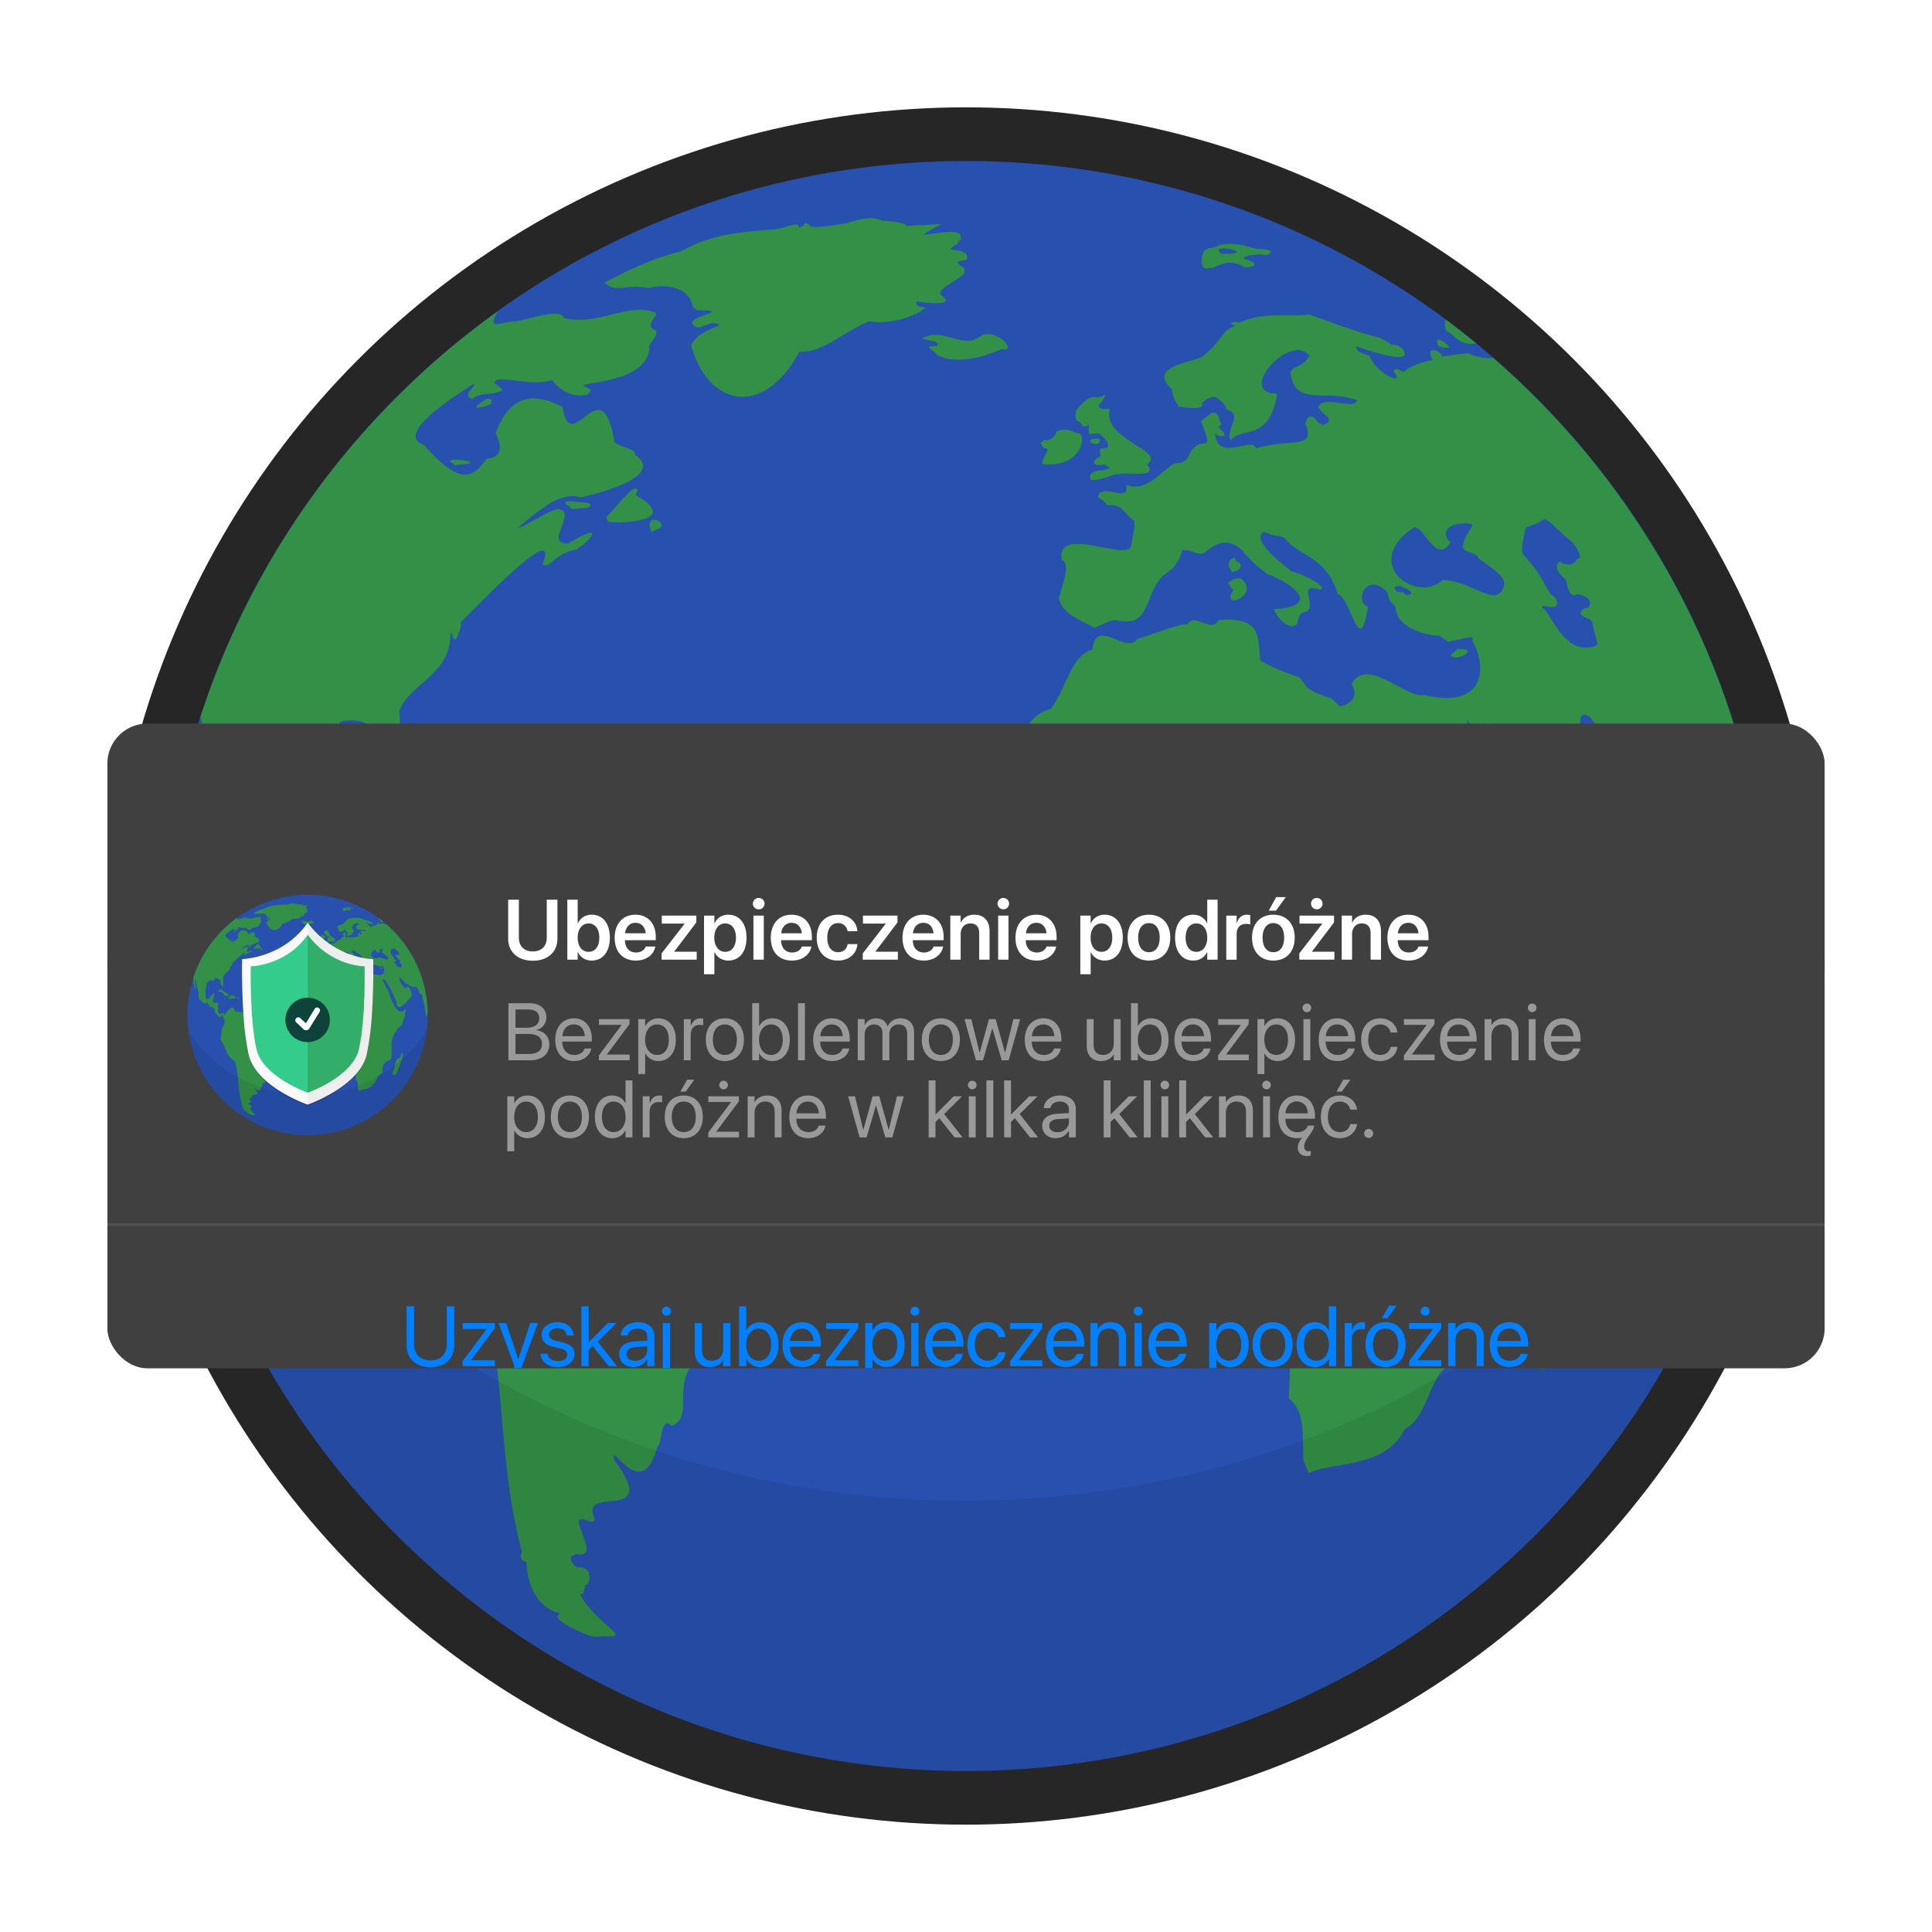 <svg xmlns="http://www.w3.org/2000/svg" width="576" height="576" fill="none"><g clip-path="url(#a)"><circle cx="288" cy="288" r="256" fill="#262626"/><path fill="#2850AF" d="M457.707 457.703c93.724-93.722 93.724-245.682 0-339.408-93.727-93.727-245.688-93.727-339.411 0-93.728 93.726-93.728 245.682 0 339.408 93.723 93.726 245.684 93.726 339.411 0Z"/><path fill="#329146" d="M273.264 89.761c-.571.08 13.039 2.19 7.295-1.799-1.095-1.993 3.124-3.104 6.936-6.397v-1.622l-1.079-.632-1.079-1.171c.817-.338.612-.318 2.882-.72.049-.464.435-.536-.181-1.712l-1.26-.809c-.986-.39-1.111-.048-3.333-.54 0-.402.395-.808 1.981-1.621-.069.233.281-.967.901-1.172 1.208-4.154-6.259-1.78-11.078-1.622 5.745-4.098 9.577-3.152-4.863-2.613-.741-1.059-5.374-1.501-7.294-1.44-2.83-1.494-5.616-.919-11.256.808-2.089.161-5.672 1.095-10.148.902.092.181-.536-1.224-1.683-1.079l-.362.6-.841.6c.269-.085-.89.285-.721-.483-1.421-1.095-4.746 1.364-8.526 1.2-8.671.869-16.63 1.03-26.537 6.484-6.67 1.623-13.892 4.5-22.817 9.368 3.945 3.353 6.437.092 13.176 1.59 4.577-1.3 12.181-.664 13.24 5.764l1.26.81c12.793.2-6.779 2.004-.088 5.132.76.238 2.197-.648 4.504-1.26 6.618.668-4.303 1.212-6.215 6.755 4.697 17.378 21.09 22.285 32.244 1.799 7.416.218 13.096-6.026 20.805-9.097 3.892.986 12.712-.584 16.661-3.962-.535-.809-3.172.33-2.52-2.073v.012h-.004Zm18.732 10.721-1.352.721c-4.626 1.843-10.161-3.478-15.672-.359.053.749 6.127.492 4.231 2.339-4.786-.112-.302 1.433.089 2.524 4.396 2.697 11.815 1.675 19.274-1.622 5.463 1.079-2.142-7.08-6.574-3.603h.004Zm-147.164 18.549c-.093.129-.298.104-2.701 1.892v.901c-.286-.414 4.645-.575 4.412-2.161v-.544l-.99-.269-.721.181Zm25.04 32.063.539.54c-.511.41 2.174-.242 4.143-.182-.049-.016 2.415-.225.99-1.441-.165.117-10.74-1.908-5.676 1.079h.004v.004Zm-35.129-13.058s.902.632 1.172.721c-.592.221 1.417-.471 2.25-.362 7.314-.544-6.908-2.528-3.422-.359Zm54.673 9.549c.886-.893 1.039-3.095-1.53-1.171-.623.68-3.687 3.784-5.853 6.485 0 0-1.352.99-1.26 1.53l.54 1.171c4.307.52 22.068-.253 8.107-8.015h-.004Z"/><path fill="#329146" d="M194.186 158.571c-.507.322 1.473-.777 1.981-.902 4.025-1.59-4.65-5.68-1.981.902Zm-63.671 88.89-1.711-1.353c-3.088-.801-18.111-16.621-19.452-3.602l.991-.81 1.171-.362.99-.99c1.615 1.992 7.436 2.556 8.736 6.936.02 2.125 1.614 3.063 7.657 2.431-.331-.052 3.168-.809 1.622-2.25h-.004Zm12.425 4.417c.254-1.007-4.654-3.285-7.025-3.152.926.173-6.11-1.039-2.161 2.25 2.459 4.251-6.663-2.423-4.235 3.692l1.441 1.441c1.373-.053 6.473-.58 8.916-1.353-.499-.072 5.379.986 4.324-1.892l-1.26-.99v.004Zm-20.535 2.251s1.172-.539-.088-.628c-8.048.954 6.437 4.585.088.628Zm25.396-1.443.181.99c-.169.322-.555.366-.269 1.171 1.876 1.683 6.996-1.308.088-2.161ZM358.885 79.855c4.126.966 5.893-3.655 11.891-.358 1.248.728 6.566-.688.117-2.282v-.48c1.478-.535.733-.567 4.923-.962.6.121 1.921.242 1.921.242l.603-.358c1.828-1.031-1.175-1.482-3.486-1.442-2.963-.632-8.703-2.797-13.087-.358-1.046.073-3.281-.169-3.482 3.482.246-.056-.616.942.6 2.52v-.004Zm4.802-5.644c2.512-.736 9.931 1.72.367 1.442 0 0-1.325-1.442-.367-1.442Zm114.375 290.604c1.22-.785-4.585-2.673-2.882 1.441.302-.032-1.216 1.292-1.264 4.323l-1.8 3.064c-10.547 1.292-7.834 14.572-12.966 24.137-.282 1.94-3.072 4.734-.721 10.084 10.418 1.872 12.375-20.047 18.196-32.599l1.264-.721c1.067-2.173-.419-3.586.177-9.725h-.004v-.004Zm-41.604-171.239-1.92-.117-1.924 1.799c.459 2.255 7.733-1.091 3.84-1.682h.004Zm-69.061-22.953c.306-.1 2.186-.611 2.295-1.304 0 0 .362-.72 0-1.441-.837-.777-.624.737-1.562-1.683-.543.479-2.367.367-1.683 3.124l.95 1.304Z"/><path fill="#329146" d="m367.411 170.639-.013-.017c-.063.021-.088.029.013.017Zm.239 5.286-.599 1.079c-1.836 4.851 8.687-.04 2.882-4.561.109.314-.962-.688-3.124.842-.564.555-1.03.157.121 1.803l.72.841v-.004Zm-56.436-42.274c3.647-.382-3.506 5.459 1.2 4.803 4.488.205 9.77-1.953 10.205-7.327-.314-.483.72-1.787-1.8-2.041-.358-.149-3.24-1.908-5.881-.358.265.121-1.276 3.148-3.607 2.399l-1.079.962.596 1.079.362.479.004.004Zm17.959 4.817c.02-.004.033 0 .054-.009-.183-.062-.154-.041-.054.009Z"/><path fill="#329146" d="M322.737 127.171c-.089-.089.713.165 1.924-.483.089.08-.298.467 0 2.64h.596l2.524-.12 1.2 1.199.841.962c-.302-.394 1.94 2.464-.841 2.283-2.48-.053.253 2.54-1.562 2.761-1.659.785-2.198 2.919 1.747 2.049-.097-.048-.125-.068.052-.008-.02 0-.032 0-.052.008.439.226 3.035 1.381.773 1.313.761.772-6.393-.355-4.686 3.361 1.369.084 3.945-.463 7.085-1.683l1.562-.121c.761-.805 12.093 1.49 8.047-2.761 5.998-4.485-13.759-7.395-11.054-16.811-.463.33-5.29.387-2.52-1.803l.841-1.441c.838-1.441-.6-.363-.6-.363l-1.324.363c-1.751-.479-3.373.048-6.485 3.84.125-.117-.471 1.888.12 3.003-.555-.012 1.736.346 1.8 1.804l.012.008Z"/><path fill="#329146" d="M325.018 131.974c-.245-.298 1.261 1.01 2.762 0-.064-.435.721-1.276-.841-1.2.491.266-2.182-.515-1.921 1.2Zm105.314-28.341 1.679.121c.399-.716-5.068-4.782-3.241-.72.721.479 1.566.599 1.566.599h-.004Zm.843-4.923c2.532.757 3.393 4.525 8.933 3.664a238.861 238.861 0 0 0-9.098-7.105c-.322.87-.322 1.988.165 3.441ZM63.113 236.322c3.128.604-2.66-21.029 1.8-18.553-.528 8.908 3.969 16.581 5.406 26.838-.044 4.247-1.856 10.941 5.1 15.015.733.636 2.855 3.063 6.007 4.863-.556-.471 3.127 2.431 3.3.06 3.877-4.07 4.13 3.051 8.345 6.546 4.09 1.078 7.802 1.743 9.787 8.526.35-.169-.721 1.546 1.139 4.806l.781.238c1.272 1.694 4.573 5.189 8.284 7.87 2.979 1.638 2.601-12.93 6.546.656 2.596 3.442 3.957 11.183.056 16.935-6.01 7.214-2.963 16.827-5.583 26.118.531 2.637 4.396 7.069 6.247 12.129 1.273 1.791 3.084 9.303 5.765 12.193 1.687 5.016 4.424 11.304 11.586 15.849-.121-.637 1.872 3.26 4.444 3.779.032-.052.322.789 1.019 1.8 7.97 25.377 4.818 52.32 12.487 80.756-.226.27-1.059 2.512 1.32 2.939.121 4.065 1.457 12.169 8.768 14.95-.58-.004 2.307.085.539 1.023-.885.978 3.474 3.474 7.685 5.281 1.143.226 1.707 1.413 5.765.838 9.419.732-.902-2.569-6.844-12.367l.962-.241c.6-1.8.6-2.524.6-2.524 2.017-.302 2.242-5.986-2.278-5.282.515.012-2.069-.579-1.921-3.24l1.442-.846c8.091 1.832-2.275-10.965 1.92-10.325.885-.27 3.184 1.86 3.752-.149-5.298-10.531 20.232 1.9 5.764-17.559-1.521-6.566 8.249 14.041 12.971-4.324 1.127 1.059.752-9.379 4.142-5.853 9.259-3.546-6.441-19.797 20.712-25.308.539-.91 2.906-1.808 2.431-5.314 7.334-11.429-1.626-24.27 13.78-41.338 1.187-1.8 3.228-8.168-1.079-14.5-5.998.076-10.133-7.926-18.82-9.098-2.592-4.492-9.689 3.603-9.46-2.79l-2.613-1.71c-2.427-3.128-9.476.551-9.186-4.054-2.822-.314-3.784-3.897-4.774-8.917-2.79-3.341-4.171-17.527-15.491-13.602-.958-.177-4.581-1.626-6.932-2.882.592-3.434-2.5-6.055-5.495-9.637-3.381-5.64-10.019-2.444-15.671-5.044-1.425-1.441-1.671 2.858-5.044-1.079-4.839-15.994-13.043-.129-20.74 7.926-2.504-3.325-3.361-4.875-10.088-1.087-2.918-3.836-2.894-9.717-2.282-17.289.813-12.838-15.442 2.858-9.368-15.615l.358-1.562c.129-.033-.58-2.045 1.441-4.565l.242-2.041.721-.6c-7.456-2.91-20.539 33.456-18.675-9.428l.237-.72c2.61-2.436-.305-9.569 4.682-12.85 0 .036.48-.41 1.441-.479l.902-1.441c1.308-5.04 14.182 3.925 9.726-4.505-.036-.849 7.338-1.582 8.884 1.14.053-.025.749 2.258 2.283.12l.539-.483c1.393 11.207 8.136 29.701 6.188-4.323 2.709-7.987 15.204-10.744 15.188-22.696.652-2.234.813 4.674 2.524-.664.048-.391.612-.624.652-3.261-.141.105-.153.069.004-.161 0 .06-.004.105-.004.161 1.936-1.437 30.268-32.055 24.327-17.153 2.19 1.623 3.317-3.172 10.084-4.44 3.51-1.884 9.754-8.965-2.52-1.739-7.379.085 3.14-9.359-2.883-10.329-2.858.048-20.393 11.863-6.489 1.139 2.295-1.554 7.645-6.276 13.148-4.565 2.218-.318 26.198-6.042 16.211-12.668.1-1.892-2.267-1.51-6.123-3.724-3.68-23.429-12.967 5.302-15.491-10.567-7.318-3.788-15.144-4.911-19.93 7.81.7 1.565 3.558 7.084-2.766 7.684-4.826 7.121-9.138 6.401-18.67-4.206-8.599-3.044 7.982-13.748 15.011-18.248.676 1.236-3.913 2.866-.6 4.682 2.335-2.279 5.853-.902 9.186-2.762.089.37-1.308-1.409-2.519-2.101.37-2.999 10.418 1.376 17.289-.902 1.16 2.113 5.689 5.704 10.511 4.323l.962-1.26c-.286-.128-.374-.527-2.282-1.32.483-1.292 18.884-.966 19.753-11.348-1.175-.161 3.06-3.764 1.864-5.281-1.803-.262-2.138-1.949 0-4.263v-.902c-8.639-3.301-16.259 3.945-27.317 1.622-1.128-3.442-11.663.91-15.37 1.083-3.112-.149-7.967 3.043-4.448-3.088-41.19 29.524-72.638 71.731-88.627 120.947 1.666 4.827-.008 13.973 3.37 22.519v.008h.003Z"/><path fill="#329146" d="M137.446 185.396v-.166c-.162.237-.15.274 0 .166Zm307.82-78.595c-1.856-.028-4.718-.056-7.19-1.368-1.107-.117-3.945.181-8.107.902-.435-2.271-5.439-3.245-2.794.99-1.268.298-5.438.926-8.735 3.51-.234.209-2.315-1.84-2.971-.089 4.021 4.457-4.976 1.063-7.117-4.593-.021-.37-4.429-.797-3.966-2.882-.515-.286 18.9 7.017 13.422.358.289.399-1.091-1.091-2.79-.809-.511-.141-2.697-2.145-5.314-2.52-5.66-1.602-12.721-4.078-19.451-6.573-4.956 1.026-12.862-1.12-20.72 2.431.169.23-1.324-.704-2.697.27l.99.543.54.27c-3.607.422-4.916 5.475-9.187 8.377-1.171 2.492-17.744 2.826-9.995 10.269.366-.35.209 2.56 1.348 3.784l.862 1.554c.962.093 8.003 1.469 6.883-1.014.484-.391.475-.371 1.442-1.172-.334.592 1.63-1.711 3.598-.088.065.45 1.792.869 2.343 3.063 5.189 1.735-.245 5.402 1.172 9.275 3.744-4.392 11.279.712 13.956-13.691l-.632-.27c-9.737-.374.512-13.622 7.476-12.97-.061.266.761-.354 2.975 1.799-1.598 1.043-.35 1.132-3.064 2.702.198.342-3.864.764-2.524 3.602 1.413 7.919 10.314 4.219 17.383 6.216-.93-.024 3.542.414 1.803 1.171-.777 2.077-9.673-1.968-11.078 1.349-.592-.125 1.505 2.343 1.892 2.343-.91-.242 2.564 1.066.543 2.701.334-.338-1.074.926-1.803.088 0 0-1.079-.451-1.172-.72-.225-.946-2.725-3.096-3.421.72 3.313 7.866-4.497 4.235-14.589 7.295-1.667-3.656-11.461 4.44-12.342-4.412.861 1.243 5.015 1.352 1.352-1.442l-.273-.72c.108-.205 1.392-.322.631-1.172-.563.576-.076-3.707-2.882-2.701.04.093-.483.153-1.799 1.441l-1.172.991c4.469 11.706-.314 2.089-4.053 10.985.116-.064-1.164 1.784-3.515 1.442-3.735 1.429-8.353 9.121-14.77 6.485 1.313 5.953-7.688-1.111-8.377 3.691-.628-.262 2.214 1.143 2.432 2.25-.21.447 3.212-.612 5.044 1.711-.254-.35 1.231 1.538 3.333 3.152v2.073c-.101.709-.54 2.77-.991 5.403-1.066 4.73-22.168-6.522-20.715 4.053l.813.632c1.433 1.522-.423 6.795-1.622 10.809 1.067 4.545 5.507 6.167 10.176 8.647.262.942 4.227-2.102 6.848-2.073 10.217 2.532 8.293-6.788 13.683-12.971 3.083-2.141 4.871-3.538 6.127-7.833-.048.032 1.381-.081 2.166.092-.604-.443 2.681 1.49 4.142.809 2.52-1.759 6.445-5.849 11.799-.632.117.532 4.166 4.678 7.387 6.936 3.723.962 18.348 9.142 1.98 10.358-.229 1.385 4.755 7.419 6.936 4.054-.169-.125-.012-3.225 2.705-3.333 2.987-2.363-3.16-8.824 3.873-6.574 2.907-.733-5.724-4.915-8.558-5.495-.089-.229-12.395-8.953-8.285-11.71l1.079.358c-.733-.39 1.977 1.002 3.965.902l1.264.539c3.905 5.439 12.427 5.193 15.849 16.754 3.997.902 6.582 20.003 9.005 3.78-4.215-1.57-.334-10.808 5.765-4.323l.72 2.52 1.804 1.803c-.234 5.201 6.964 8.373 13.147 8.647l2.524 1.804c8.285-1.804 7.202-1.804 7.202-.182 4.203 6.928 4.424 20.49-14.408 16.03-5.313 1.188-17.092-11.766-21.617-3.24 1.164 1.807 2.057 5.241-3.421 6.666l-2.524-2.343c-.23-.169-4.996-1.465-7.202-3.245.157.298-.878-1.243-2.343-3.063-2.186-.874-6.417-1.989-11.706-5.044-.991-5.781 1.409-13.276-12.431-12.069-2.134 4.199-7.476-2.701-9.364 1.442-.399-1.18-11.924 3.478-14.77 4.142-3.534 5.02-12.395-6.868-13.51 3.24-6.449 1.719-7.443 11.111-12.431 17.656-8.578 2.15-9.552 12.858-17.47 21.436-3.277 7.198 4.472 18.578-1.623 31.524-.165.274 1.304 2.403.358 4.682-4.887 7.681 7.065 5.869 9.911 15.671 7.983 18.767 14.299 15.998 36.202 17.467 5.008-2.468 16.566-11.34 23.236-1.795 3.398 3.735 8.824 1.32 13.333 5.587l1.264 3.241c1.513 3.067-7.826 13.59-2.162 17.474 1.264 2.42 7.757 9.843 8.103 15.31 1.735 1.553.355 9.194 2.883 13.328.427 7.451-6.55 17.757-7.927 27.921 5.773 9.162 5.62 18.848 4.863 33.682 4.815 3.953 4.151 9.943 4.328 18.376l1.618 3.961c6.984-3.586 22.857-1.235 28.638-13.147 7.29-3.752 7.081-16.352 13.872-19.455 11.183-2.271-2.222-19.371 15.672-26.927 2.117.193 7.161-3.949 7.205-7.926 2.182-19.029-5.454-33.956 11.167-53.677-.197-3.156 6.405-7.487 9.815-10.176.205-4.324 6.143-16.509 6.396-22.068-1.091.362 3.442-9.802-.358-9.275-14.512 17.712-27.507-18.014-32.877-35.304-3.373-5.978-10.507-18.207-12.431-26.476 1.409.572 3.877 6.469 4.867.898 1.18-.185.314.318.99 1.98.081-.032.141.954 1.264 2.971 7.75 10.942 14.581 27.056 21.207 40.944-.249 15.796 8.639 11.513 18.417 2.105 8.554-10.816 19.548-13.437 4.054-33.774l-1.534 1.888c-.258 6.352-8.598 1.268-14.138-12.519-1.095.092-2.926-9.295 1.888-5.225 5.097 7.656 13.192 14.669 25.486 17.921-.137 1.147 6.135-1.425 6.663 1.26l.543 1.804c4.553 2.954 1.993 6.875 7.29 12.519 3.655-4.376 1.937 2.468 3.965 8.196 1.744 8.945 4.578 20.768 6.039 32.603.31 1.167 2.975 4.267 2.431-1.083l.177-1.079c.439-1.163.737-2.423.975-3.732-1.595-70.124-33.235-132.786-82.589-175.658h.008v.004Zm-24.544 70.202c-.241.358-1.324.479-1.324.479.189.221-.451-.532-1.441-.958l-1.558-.121-.721-1.2c-.093-.125 1.522-1.063 2.758 0l1.199.479.842.6s.483.358.241.721h.004Zm9.372-4.082c-7.661 7.366-24.834-5.193-8.41-15.732 3.265.217 6.34 11.11 10.809 4.565-3.615-3.333.024-6.497 6.248-5.527.68.398-.822 2.009-1.566 3.365.217.073-.858.958-1.083 3.841l1.083.841c-.894-.185 3.24.845 3.482 1.92.056.701 8.099 4.831 7.805 7.926-1.61 8.088-9.653-1.123-18.368-1.199Zm35.779-13.808c-.201.427 4.927 2.983 5.161 7.206-1.212.088-1.055 1.872-3.358 2.041l-1.924-.358c-.704-1.438-3.397.66.238 4.081 1.759.781.664 5.33 3.723 5.523-.962-1.304 6.763.475 3.607 3.724-.527-.648-4.311 1.49-.124 3.003 2.024.423 1.465 2.339 3.003 7.206.378.813-.938 1.582-3.599 1.562-4.577-.266-7.089-3.442-11.65-10.93l-1.196-1.078c.366-.697-.084-.544 2.279-.121h.962c1.191.322 2.379-2.069-.721-3.841-.805-.885-3.478-6.77-6.123-9.484l-1.562-1.803c-1.171-.584-.934-3.269 0-6.964-.209-2.806 2.077-1.297 5.403-3.961 1.167-.588 2.906 1.71 5.881 4.202v-.008Z"/><path fill="#329146" d="m351.44 121.287-.037-.07c-.154-.017-.17 0 .037.07Z"/><path fill="#000" fill-opacity=".25" d="M287.722 447.397c-101.433 0-190.04-51.797-237.807-128.897C64.898 436.645 165.78 528 287.996 528s223.692-91.911 238.201-210.571c-47.603 77.692-136.572 129.968-238.479 129.968h.004Z" opacity=".3"/><g filter="url(#b)"><g clip-path="url(#c)"><rect width="512" height="192.215" x="32" y="191.727" fill="#404040" rx="11.942"/><g filter="url(#d)"><g clip-path="url(#e)"><path fill="#2850AF" d="M117.04 279.941c13.99-13.99 13.99-36.673 0-50.663-13.99-13.991-36.674-13.991-50.664 0-13.99 13.99-13.99 36.673 0 50.663 13.99 13.991 36.674 13.991 50.664 0Z"/><path fill="#329146" d="M89.508 225.018c-.085.013 1.947.327 1.09-.268-.164-.298.466-.463 1.035-.955v-.242l-.161-.094-.161-.175c.122-.051.091-.048.43-.108.007-.069.065-.08-.027-.255l-.188-.121c-.147-.058-.166-.007-.498-.081 0-.06.06-.12.296-.242-.01.035.042-.144.135-.175.18-.62-.935-.265-1.654-.242.857-.611 1.43-.47-.726-.39-.11-.158-.802-.224-1.089-.215-.422-.223-.838-.137-1.68.121-.312.024-.847.163-1.515.135.014.027-.08-.183-.251-.161l-.054.089-.126.09c.04-.013-.133.042-.107-.073-.212-.163-.709.204-1.273.18-1.294.129-2.482.153-3.961.968-.996.242-2.074.671-3.406 1.398.589.5.96.014 1.967.237.683-.194 1.818-.099 1.976.861l.188.12c1.91.031-1.012.3-.013.767.114.035.328-.097.672-.188.988.099-.642.18-.927 1.008.7 2.594 3.148 3.326 4.813.268 1.107.033 1.954-.899 3.105-1.358.581.148 1.898-.087 2.487-.591-.08-.121-.473.049-.376-.309v.001Zm2.797 1.6-.202.108c-.69.275-1.517-.519-2.34-.053.008.111.915.073.632.349-.715-.017-.045.214.013.376.656.403 1.764.25 2.877-.242.816.161-.32-1.057-.981-.538Zm-21.968 2.77c-.014.019-.044.016-.403.282v.135c-.043-.062.694-.086.659-.323v-.081l-.148-.04-.108.027Zm3.738 4.785.08.081c-.076.061.325-.036.619-.027-.007-.003.36-.034.148-.215-.025.017-1.603-.285-.848.161h.001Zm-5.243-1.948s.134.094.175.107c-.089.033.211-.07.335-.054 1.092-.081-1.03-.377-.51-.053Zm8.16 1.425c.133-.133.155-.462-.228-.175-.093.102-.55.565-.874.968 0 0-.201.148-.188.229l.08.174c.644.078 3.295-.037 1.211-1.196Z"/><path fill="#329146" d="M77.704 235.29c-.075.048.22-.116.296-.135.6-.237-.694-.848-.296.135ZM68.2 248.559l-.255-.202c-.461-.12-2.703-2.481-2.904-.538l.148-.121.175-.054.148-.148c.24.298 1.11.382 1.304 1.036.003.317.24.457 1.143.363-.05-.008.473-.121.242-.336Zm1.855.659c.038-.15-.694-.49-1.048-.471.138.026-.913-.155-.323.336.367.635-.995-.361-.632.551l.215.215c.205-.007.966-.086 1.33-.202-.074-.01.804.148.646-.282l-.188-.148v.001Zm-3.065.336s.175-.081-.013-.094c-1.202.142.96.684.013.094Zm3.79-.216.028.148c-.026.048-.083.055-.04.175.28.251 1.044-.195.013-.323Zm31.509-25.799c.616.145.88-.545 1.775-.053.186.109.98-.103.018-.341v-.071c.22-.08.109-.085.734-.144.09.018.287.036.287.036l.09-.053c.273-.154-.175-.221-.52-.215-.442-.095-1.299-.418-1.954-.054-.156.011-.489-.025-.519.52.036-.008-.092.141.089.376v-.001Zm.717-.842c.375-.11 1.482.257.055.215 0 0-.198-.215-.055-.215Zm17.073 43.379c.182-.117-.685-.399-.431.215.045-.005-.181.193-.188.645l-.269.458c-1.574.193-1.169 2.175-1.935 3.603-.043.289-.459.706-.108 1.505 1.555.279 1.847-2.993 2.716-4.866l.189-.108c.159-.324-.063-.535.026-1.451v-.001Zm-6.211-25.561-.286-.017-.287.268c.068.337 1.154-.163.573-.251Zm-10.308-3.426c.045-.015.326-.092.342-.195 0 0 .054-.108 0-.215-.125-.116-.093.11-.233-.251-.081.071-.353.054-.251.466l.142.195Zm-.001.002-.001-.002c-.007.002-.01.003.001.002Zm.039.789-.09.161c-.274.724 1.297-.006.43-.68.016.046-.143-.103-.466.125-.084.083-.154.024.018.269l.108.126v-.001Zm-8.425-6.31c.545-.057-.523.815.18.717.67.03 1.458-.292 1.523-1.094-.047-.072.107-.267-.27-.305-.053-.022-.483-.284-.877-.053.04.018-.19.47-.538.358l-.162.144.09.161.054.071v.001Zm2.681.719.008-.001c-.027-.009-.023-.006-.008.001Z"/><path fill="#329146" d="M96.893 230.603c-.013-.014.106.024.287-.072.014.012-.044.069 0 .394h.09l.376-.018.18.179.125.143c-.045-.059.29.368-.126.341-.37-.008.038.379-.233.412-.248.117-.328.436.26.306-.014-.007-.018-.01.009-.001l-.008.001c.065.034.453.206.115.196.114.115-.954-.053-.7.502.205.012.59-.069 1.058-.251l.233-.018c.114-.121 1.805.222 1.202-.413.895-.669-2.054-1.103-1.65-2.509-.07.049-.79.058-.377-.269l.126-.215c.125-.215-.09-.054-.09-.054l-.197.054c-.262-.072-.504.007-.968.573.018-.017-.07.282.018.448-.083-.002.259.052.268.269l.002.002Z"/><path fill="#329146" d="M97.234 231.319c-.037-.044.188.151.412 0-.01-.064.108-.19-.126-.179.074.04-.325-.077-.286.179Zm15.72-4.23.25.018c.06-.107-.756-.714-.483-.108a.63.63 0 0 0 .233.09Zm.126-.735c.378.113.506.676 1.333.547a35.834 35.834 0 0 0-1.358-1.061c-.048.13-.048.297.025.514Zm-54.94 20.542c.466.09-.398-3.139.268-2.77-.079 1.33.592 2.475.807 4.006-.007.634-.277 1.633.761 2.242.11.095.426.457.897.725-.083-.07.467.363.492.009.58-.607.617.456 1.246.978.61.161 1.165.26 1.46 1.272.053-.025-.107.231.171.718l.117.035c.19.253.682.775 1.236 1.175.445.244.388-1.93.977.098.388.514.59 1.669.009 2.528-.898 1.077-.443 2.512-.834 3.898.08.394.656 1.056.933 1.811.19.267.46 1.389.86 1.82.252.749.66 1.687 1.73 2.366-.018-.095.28.486.663.564.005-.008.048.118.152.269 1.19 3.788.72 7.809 1.864 12.054-.034.04-.158.375.197.439.018.607.218 1.816 1.309 2.231-.087 0 .344.013.08.153-.132.146.519.519 1.148.788.17.034.254.211.86.125 1.406.11-.135-.383-1.022-1.845l.144-.037c.09-.268.09-.376.09-.376.3-.045.334-.894-.34-.789.076.002-.31-.086-.287-.483l.215-.127c1.208.274-.34-1.636.287-1.541.132-.04.475.278.56-.022-.791-1.572 3.02.284.86-2.621-.227-.98 1.231 2.096 1.936-.646.168.158.113-1.4.618-.873 1.383-.53-.96-2.955 3.092-3.778.08-.136.434-.27.363-.793 1.095-1.706-.243-3.623 2.057-6.171.177-.268.482-1.219-.161-2.164-.895.011-1.513-1.183-2.81-1.358-.386-.671-1.446.538-1.411-.417l-.39-.255c-.363-.467-1.415.082-1.372-.605-.42-.047-.564-.582-.712-1.331-.417-.499-.623-2.616-2.313-2.031-.142-.026-.683-.242-1.034-.43.088-.512-.373-.904-.82-1.438-.505-.842-1.496-.365-2.34-.753-.213-.215-.25.426-.753-.161-.722-2.388-1.947-.02-3.096 1.183-.373-.497-.501-.728-1.505-.162-.436-.573-.432-1.451-.341-2.581.121-1.917-2.305.426-1.398-2.331l.053-.233c.02-.005-.086-.306.215-.682l.036-.304.108-.09c-1.113-.434-3.066 4.994-2.788-1.407l.036-.108c.39-.363-.046-1.428.699-1.918 0 .006.071-.061.215-.071l.134-.215c.196-.753 2.117.585 1.452-.673-.005-.127 1.096-.236 1.326.17.008-.003.112.337.341.018l.08-.072c.209 1.673 1.215 4.434.924-.645.404-1.192 2.27-1.604 2.267-3.388.098-.334.122.698.377-.099.007-.058.091-.093.097-.487-.02.016-.022.01.001-.024v.024c.288-.214 4.517-4.785 3.63-2.56.328.242.496-.474 1.506-.663.524-.281 1.456-1.338-.376-.26-1.102.013.468-1.397-.43-1.542-.427.008-3.045 1.771-.97.17.343-.231 1.142-.936 1.963-.681.331-.047 3.91-.902 2.42-1.891.015-.282-.338-.225-.914-.556-.55-3.497-1.935.792-2.312-1.577-1.093-.566-2.26-.733-2.975 1.166.104.233.531 1.057-.413 1.147-.72 1.063-1.364.955-2.787-.628-1.283-.454 1.192-2.052 2.24-2.724.102.184-.583.428-.089.699.349-.34.874-.135 1.372-.412.013.055-.196-.211-.377-.314.056-.448 1.555.205 2.581-.135.173.316.85.852 1.57.646l.143-.188c-.043-.02-.056-.079-.34-.198.071-.192 2.818-.144 2.948-1.693-.176-.024.456-.562.278-.789-.27-.039-.32-.291 0-.636v-.135c-1.29-.493-2.427.589-4.078.242-.168-.513-1.74.136-2.294.162-.465-.022-1.19.454-.664-.461a35.888 35.888 0 0 0-13.23 18.054c.25.72 0 2.086.504 3.361v.002Z"/><path fill="#329146" d="M69.235 239.293v-.024c-.024.035-.022.04 0 .024Zm45.948-11.731c-.277-.004-.704-.008-1.073-.204-.165-.018-.589.027-1.21.134-.065-.339-.812-.484-.417.148-.19.045-.812.138-1.304.524-.035.031-.346-.274-.444-.013.601.665-.742.159-1.062-.686-.003-.055-.661-.119-.592-.43-.077-.043 2.821 1.047 2.003.054.044.059-.162-.163-.416-.121-.076-.021-.403-.321-.793-.376-.845-.24-1.899-.609-2.904-.982-.739.154-1.92-.167-3.093.363.026.035-.197-.105-.402.041l.148.081.08.04c-.538.063-.734.817-1.371 1.25-.175.372-2.649.422-1.492 1.533.055-.052.031.382.201.565l.129.232c.143.014 1.194.219 1.027-.151.072-.059.071-.056.215-.175-.049.088.244-.256.538-.013.009.067.267.129.349.457.775.259-.036.806.175 1.384.559-.655 1.684.107 2.084-2.043l-.095-.041c-1.453-.055.076-2.033 1.116-1.936-.009.04.114-.053.444.269-.238.156-.052.169-.457.403.029.051-.577.114-.377.538.211 1.182 1.54.63 2.595.928-.139-.004.528.062.269.175-.116.31-1.444-.294-1.654.201-.088-.019.225.35.283.35-.136-.036.382.159.081.403.05-.051-.161.138-.269.013 0 0-.161-.067-.175-.108-.034-.141-.407-.462-.511.108.495 1.174-.671.632-2.178 1.089-.248-.546-1.71.663-1.842-.659.129.186.749.202.202-.215l-.041-.107c.016-.031.208-.049.094-.175-.084.086-.011-.554-.43-.404.006.014-.072.023-.268.216l-.175.147c.667 1.748-.047.312-.605 1.64.017-.009-.174.266-.525.215-.558.214-1.247 1.362-2.205.968.196.889-1.147-.165-1.25.551-.094-.039.33.171.363.336-.031.067.48-.091.753.256-.038-.053.184.229.497.47v.31c-.015.105-.08.413-.148.806-.159.706-3.309-.973-3.092.605l.122.095c.213.227-.064 1.014-.243 1.613.16.678.823.921 1.52 1.291.039.14.63-.314 1.022-.31 1.525.378 1.238-1.013 2.042-1.936.46-.32.727-.528.915-1.169-.008.005.206-.012.323.014-.09-.067.4.222.618.12.376-.262.962-.873 1.761-.094.018.079.622.698 1.103 1.035.556.144 2.739 1.365.296 1.546-.034.207.709 1.108 1.035.606-.025-.019-.002-.482.404-.498.446-.353-.472-1.317.578-.981.434-.11-.855-.734-1.278-.82-.013-.035-1.85-1.337-1.236-1.748l.161.053c-.11-.058.295.15.592.135l.188.08c.583.812 1.855.775 2.366 2.501.597.135.983 2.986 1.344.564-.629-.234-.05-1.613.861-.645l.107.376.27.269c-.035.777 1.039 1.25 1.962 1.291l.377.269c1.237-.269 1.075-.269 1.075-.027.627 1.034.66 3.059-2.151 2.393-.793.177-2.551-1.756-3.227-.484.174.27.308.783-.51.995l-.377-.349c-.034-.026-.746-.219-1.075-.485.023.045-.131-.185-.35-.457-.326-.13-.958-.297-1.747-.753-.148-.863.21-1.982-1.856-1.801-.318.626-1.116-.404-1.397.215-.06-.176-1.78.519-2.205.618-.528.749-1.85-1.025-2.017.484-.962.256-1.11 1.658-1.855 2.635-1.28.321-1.426 1.92-2.608 3.2-.49 1.074.667 2.773-.242 4.706-.025.04.194.358.053.698-.73 1.147 1.055.877 1.48 2.34 1.191 2.801 2.134 2.388 5.403 2.607.748-.368 2.473-1.693 3.469-.268.507.558 1.317.197 1.99.834l.189.484c.226.458-1.169 2.028-.323 2.608.189.361 1.158 1.469 1.21 2.285.259.232.052 1.373.43 1.99.063 1.112-.978 2.651-1.183 4.168.861 1.367.838 2.813.725 5.028.719.59.62 1.484.646 2.743l.242.591c1.043-.536 3.412-.185 4.275-1.963 1.088-.56 1.057-2.44 2.07-2.904 1.67-.339-.331-2.891 2.34-4.019.316.029 1.069-.59 1.075-1.183.326-2.841-.814-5.069 1.667-8.013-.029-.471.956-1.117 1.465-1.519.031-.645.917-2.464.955-3.294-.163.054.514-1.463-.053-1.384-2.167 2.644-4.106-2.689-4.908-5.27-.504-.892-1.568-2.718-1.856-3.952.211.085.579.965.727.134.176-.028.047.047.148.295.012-.004.021.143.188.444 1.157 1.633 2.177 4.039 3.166 6.112-.037 2.358 1.289 1.718 2.749.314 1.277-1.615 2.918-2.006.605-5.042l-.229.282c-.038.948-1.283.189-2.11-1.869-.164.014-.437-1.387.282-.78.76 1.143 1.969 2.19 3.804 2.676-.02.171.916-.213.994.188l.082.269c.679.441.297 1.026 1.088 1.869.545-.653.289.368.592 1.223.26 1.335.683 3.1.901 4.867.046.174.444.637.363-.162l.026-.161c.066-.174.11-.362.146-.557-.238-10.468-4.961-19.821-12.328-26.221h.001v.001Zm-3.664 10.479c-.036.054-.197.072-.197.072.028.033-.068-.08-.215-.143l-.233-.018-.108-.18c-.013-.018.228-.158.412 0l.179.072.126.089s.072.054.036.108Zm1.399-.609c-1.143 1.099-3.707-.775-1.255-2.349.487.033.946 1.659 1.613.682-.539-.498.004-.97.933-.825.102.059-.123.3-.234.502.033.011-.128.143-.161.573l.161.126c-.133-.028.484.126.52.287.008.104 1.209.721 1.165 1.183-.24 1.207-1.441-.168-2.742-.179Zm5.341-2.061c-.03.063.736.445.77 1.075-.181.013-.157.28-.501.305l-.287-.054c-.105-.214-.507.099.035.61.263.116.1.795.556.824-.143-.195 1.01.071.539.556-.079-.097-.644.222-.019.448.302.063.219.349.448 1.076.057.121-.14.236-.537.233-.683-.04-1.058-.514-1.739-1.631l-.178-.161c.054-.104-.013-.082.34-.018h.143c.178.048.355-.309-.107-.574-.12-.132-.519-1.01-.914-1.415l-.233-.27c-.175-.087-.14-.488 0-1.039-.032-.419.31-.194.806-.591.174-.088.434.255.878.627v-.001Z"/><path fill="#329146" d="m101.178 229.724-.006-.01c-.023-.003-.025 0 .006.01Z"/><path fill="#000" fill-opacity=".25" d="M91.666 278.403c-15.14 0-28.366-7.731-35.497-19.24 2.237 17.635 17.295 31.272 35.538 31.272 18.244 0 33.391-13.72 35.556-31.432-7.105 11.597-20.385 19.4-35.597 19.4Z" opacity=".3"/><path fill="#000" fill-opacity=".25" d="M110.97 253.279a88.225 88.225 0 0 1-1.63 13.338c-1.015 4.614-5.127 8.247-9.112 10.792a46.275 46.275 0 0 1-8.505 4.21 46.131 46.131 0 0 1-8.285-4.055c-4.06-2.534-8.28-6.238-9.333-10.933a82.623 82.623 0 0 1-1.524-11.875c-.588-8.483-.397-16.542-.397-16.542s12.12-.223 19.536-10.821c8.418 11.009 19.553 10.805 19.553 10.805s.166 7.152-.305 15.078l.002.003Z"/><path fill="#FAFAFA" d="M110.97 253.006a88.223 88.223 0 0 1-1.63 13.339c-1.015 4.613-5.127 8.247-9.112 10.792a46.338 46.338 0 0 1-8.505 4.21 46.198 46.198 0 0 1-8.285-4.055c-4.06-2.534-8.28-6.238-9.333-10.933a82.64 82.64 0 0 1-1.524-11.875c-.588-8.484-.397-16.542-.397-16.542s12.12-.224 19.536-10.822c8.418 11.009 19.553 10.805 19.553 10.805s.166 7.153-.305 15.078l.002.003Z"/><path fill="#000" fill-opacity=".25" d="M110.97 253.006a88.223 88.223 0 0 1-1.63 13.339c-1.015 4.613-5.127 8.247-9.112 10.792a46.338 46.338 0 0 1-8.505 4.21l-.003-54.227c8.418 11.009 19.553 10.805 19.553 10.805s.166 7.153-.305 15.078l.002.003Z" opacity=".2"/><path fill="#34CC8D" d="M108.676 240.097s-9.646.171-16.953-9.371c-6.434 9.199-16.96 9.371-16.96 9.371s-.364 15.508 1.68 24.637c1.864 8.328 15.277 13.025 15.277 13.025s13.412-4.686 15.277-13.015c2.046-9.139 1.676-24.647 1.676-24.647h.003Z"/><path fill="#329146" d="M91.75 230.726c7.008 9.458 16.961 9.371 16.961 9.371s.364 15.508-1.68 24.637c-1.864 8.328-15.277 13.025-15.277 13.025l-.005-47.033h.001Z" opacity=".5"/><path fill="#0E433C" d="M97.337 259.595a6.619 6.619 0 0 0-3.247-9.716 6.645 6.645 0 0 0-7.19 1.638 6.63 6.63 0 0 0-1.72 3.443 6.61 6.61 0 0 0 3.018 6.717 6.631 6.631 0 0 0 5.002.846 6.622 6.622 0 0 0 4.137-2.931v.003Z"/><path fill="#fff" d="M88.06 256.267a.89.89 0 0 1 .1-.507.844.844 0 0 1 .37-.364.834.834 0 0 1 .506-.095.814.814 0 0 1 .457.206c.412.365.809.752 1.214 1.124l.354.33c.093.087.147.087.218-.03a845.49 845.49 0 0 0 2.54-4.137.853.853 0 0 1 .508-.395.854.854 0 0 1 .656.095.872.872 0 0 1 .305 1.187c-.294.506-.61.974-.91 1.459l-2.127 3.437a1.05 1.05 0 0 1-.352.384 1.146 1.146 0 0 1-1.015.131 1.186 1.186 0 0 1-.435-.283l-2.129-1.998a.931.931 0 0 1-.304-.536l.04-.011.003.003Z"/></g><path fill="#fff" d="M158.858 238.427c-4.535 0-7.36-2.664-7.36-6.617v-11.573h3.197v11.313c0 2.478 1.511 4.101 4.163 4.101 2.651 0 4.151-1.623 4.151-4.101v-11.313h3.184v11.573c0 3.953-2.788 6.617-7.335 6.617Zm17.533-.05c-1.896 0-3.346-.941-4.089-2.49h-.075v2.23h-3.085v-17.88h3.085v7.001h.075c.743-1.573 2.242-2.528 4.101-2.528 3.296 0 5.415 2.59 5.415 6.828v.012c0 4.225-2.107 6.827-5.427 6.827Zm-.93-2.602c1.983 0 3.21-1.61 3.21-4.225v-.012c0-2.615-1.24-4.225-3.21-4.225-1.895 0-3.234 1.66-3.234 4.225v.012c0 2.577 1.326 4.225 3.234 4.225Zm14.113 2.602c-3.94 0-6.319-2.614-6.319-6.79v-.012c0-4.139 2.416-6.865 6.171-6.865 3.754 0 6.083 2.64 6.083 6.605v.991h-9.193c.049 2.305 1.313 3.668 3.32 3.668 1.537 0 2.54-.818 2.838-1.698l.025-.087h2.887l-.038.137c-.408 2.019-2.341 4.051-5.774 4.051Zm-.111-11.25c-1.636 0-2.862 1.102-3.11 3.122h6.158c-.223-2.082-1.413-3.122-3.048-3.122Zm7.781 10.99v-1.871l6.84-8.822v-.062h-6.778v-2.379h10.297v2.032l-6.567 8.661v.062h6.678v2.379h-10.47Zm12.651 4.337v-17.471h3.085v2.268h.062c.756-1.574 2.193-2.541 4.077-2.541 3.333 0 5.439 2.603 5.439 6.84v.013c0 4.212-2.106 6.814-5.402 6.814-1.871 0-3.37-.941-4.114-2.478h-.062v6.555h-3.085Zm6.307-6.679c1.97 0 3.209-1.623 3.209-4.212v-.013c0-2.627-1.239-4.237-3.209-4.237-1.908 0-3.246 1.66-3.246 4.237v.013c0 2.564 1.338 4.212 3.246 4.212Zm9.974-12.675c-.966 0-1.722-.769-1.722-1.685 0-.942.756-1.698 1.722-1.698a1.693 1.693 0 1 1 0 3.383Zm-1.548 15.017v-13.134h3.085v13.134h-3.085Zm11.486.26c-3.941 0-6.32-2.614-6.32-6.79v-.012c0-4.139 2.417-6.865 6.171-6.865 3.754 0 6.084 2.64 6.084 6.605v.991h-9.194c.05 2.305 1.313 3.668 3.321 3.668 1.536 0 2.54-.818 2.837-1.698l.025-.087h2.887l-.037.137c-.409 2.019-2.342 4.051-5.774 4.051Zm-.112-11.25c-1.635 0-2.862 1.102-3.11 3.122h6.158c-.223-2.082-1.412-3.122-3.048-3.122Zm13.841 11.25c-3.903 0-6.344-2.626-6.344-6.839v-.013c0-4.188 2.478-6.815 6.306-6.815 3.457 0 5.613 2.194 5.799 4.82l.013.1h-2.912l-.025-.112c-.26-1.276-1.202-2.305-2.837-2.305-1.946 0-3.197 1.648-3.197 4.337v.013c0 2.738 1.264 4.324 3.209 4.324 1.561 0 2.552-.929 2.837-2.305l.025-.111h2.912l-.012.086c-.236 2.739-2.454 4.82-5.774 4.82Zm7.372-.26v-1.871l6.84-8.822v-.062h-6.778v-2.379h10.297v2.032l-6.567 8.661v.062h6.678v2.379h-10.47Zm18.177.26c-3.94 0-6.319-2.614-6.319-6.79v-.012c0-4.139 2.416-6.865 6.17-6.865 3.755 0 6.084 2.64 6.084 6.605v.991h-9.194c.05 2.305 1.314 3.668 3.321 3.668 1.537 0 2.54-.818 2.838-1.698l.024-.087h2.887l-.037.137c-.409 2.019-2.342 4.051-5.774 4.051Zm-.111-11.25c-1.636 0-2.863 1.102-3.11 3.122h6.158c-.223-2.082-1.413-3.122-3.048-3.122Zm8.041 10.99v-13.134h3.085v2.057h.062c.682-1.413 2.02-2.33 4.015-2.33 2.887 0 4.535 1.859 4.535 4.907v8.5h-3.085v-7.88c0-1.871-.868-2.924-2.627-2.924-1.772 0-2.9 1.288-2.9 3.184v7.62h-3.085Zm15.811-15.017c-.967 0-1.723-.769-1.723-1.685 0-.942.756-1.698 1.723-1.698.966 0 1.71.756 1.71 1.698 0 .916-.744 1.685-1.71 1.685Zm-1.549 15.017v-13.134h3.085v13.134h-3.085Zm11.486.26c-3.94 0-6.319-2.614-6.319-6.79v-.012c0-4.139 2.416-6.865 6.17-6.865 3.755 0 6.084 2.64 6.084 6.605v.991h-9.194c.05 2.305 1.314 3.668 3.321 3.668 1.536 0 2.54-.818 2.837-1.698l.025-.087h2.887l-.037.137c-.409 2.019-2.342 4.051-5.774 4.051Zm-.112-11.25c-1.635 0-2.862 1.102-3.11 3.122h6.159c-.223-2.082-1.413-3.122-3.049-3.122Zm13.122 15.327v-17.471h3.085v2.268h.062c.756-1.574 2.194-2.541 4.077-2.541 3.333 0 5.439 2.603 5.439 6.84v.013c0 4.212-2.106 6.814-5.402 6.814-1.871 0-3.37-.941-4.114-2.478h-.062v6.555h-3.085Zm6.307-6.679c1.97 0 3.209-1.623 3.209-4.212v-.013c0-2.627-1.239-4.237-3.209-4.237-1.908 0-3.246 1.66-3.246 4.237v.013c0 2.564 1.338 4.212 3.246 4.212Zm14.15 2.602c-3.866 0-6.356-2.577-6.356-6.827v-.025c0-4.212 2.527-6.815 6.344-6.815 3.829 0 6.369 2.578 6.369 6.815v.025c0 4.263-2.503 6.827-6.357 6.827Zm.013-2.49c1.945 0 3.196-1.586 3.196-4.337v-.025c0-2.738-1.263-4.312-3.221-4.312-1.921 0-3.197 1.586-3.197 4.312v.025c0 2.763 1.251 4.337 3.222 4.337Zm13.208 2.49c-3.321 0-5.427-2.602-5.427-6.827v-.012c0-4.238 2.119-6.828 5.415-6.828 1.858 0 3.358.955 4.101 2.528h.074v-7.001h3.086v17.88h-3.086v-2.23h-.074c-.743 1.549-2.193 2.49-4.089 2.49Zm.929-2.602c1.908 0 3.234-1.648 3.234-4.225v-.012c0-2.565-1.338-4.225-3.234-4.225-1.97 0-3.209 1.61-3.209 4.225v.012c0 2.615 1.227 4.225 3.209 4.225Zm8.909 2.342v-13.134h3.085v2.268h.062c.409-1.586 1.5-2.541 3.011-2.541.384 0 .744.062.979.124v2.788c-.26-.099-.731-.173-1.251-.173-1.747 0-2.801 1.103-2.801 3.048v7.62h-3.085Zm14.819-14.621h-2.156l2.218-4.039h2.863l-2.925 4.039Zm-.78 14.881c-3.866 0-6.357-2.577-6.357-6.827v-.025c0-4.212 2.528-6.815 6.344-6.815 3.829 0 6.369 2.578 6.369 6.815v.025c0 4.263-2.503 6.827-6.356 6.827Zm.012-2.49c1.946 0 3.197-1.586 3.197-4.337v-.025c0-2.738-1.264-4.312-3.222-4.312-1.92 0-3.196 1.586-3.196 4.312v.025c0 2.763 1.251 4.337 3.221 4.337Zm12.936-12.787c-.966 0-1.722-.769-1.722-1.685 0-.942.756-1.698 1.722-1.698.967 0 1.722.756 1.722 1.698 0 .916-.755 1.685-1.722 1.685Zm-5.216 15.017v-1.871l6.839-8.822v-.062h-6.777v-2.379h10.296v2.032l-6.567 8.661v.062h6.679v2.379h-10.47Zm12.651 0v-13.134h3.085v2.057h.062c.681-1.413 2.019-2.33 4.014-2.33 2.887 0 4.535 1.859 4.535 4.907v8.5h-3.085v-7.88c0-1.871-.867-2.924-2.627-2.924-1.772 0-2.899 1.288-2.899 3.184v7.62h-3.085Zm19.948.26c-3.94 0-6.319-2.614-6.319-6.79v-.012c0-4.139 2.416-6.865 6.171-6.865 3.754 0 6.084 2.64 6.084 6.605v.991h-9.194c.049 2.305 1.313 3.668 3.32 3.668 1.537 0 2.541-.818 2.838-1.698l.025-.087h2.887l-.037.137c-.409 2.019-2.342 4.051-5.775 4.051Zm-.111-11.25c-1.636 0-2.862 1.102-3.11 3.122h6.158c-.223-2.082-1.412-3.122-3.048-3.122Z"/><path fill="#999" d="M151.575 268.103v-17.011h6.448c2.911 0 4.88 1.698 4.88 4.244v.023c0 1.757-1.32 3.466-3.077 3.714v.047c2.452.283 3.938 1.933 3.938 4.185v.023c0 2.995-2.146 4.775-5.765 4.775h-6.424Zm5.964-15.137h-3.843v5.458h3.183c2.511 0 3.879-1.002 3.879-2.841v-.023c0-1.674-1.167-2.594-3.219-2.594Zm-.059 7.286h-3.784v5.976h3.985c2.546 0 3.902-1.025 3.902-2.982v-.024c0-1.968-1.391-2.97-4.103-2.97Zm13.714 8.086c-3.525 0-5.647-2.463-5.647-6.318v-.012c0-3.796 2.169-6.401 5.517-6.401 3.348 0 5.387 2.487 5.387 6.165v.755h-8.829c.047 2.522 1.438 3.996 3.619 3.996 1.556 0 2.652-.778 3.006-1.827l.035-.106h2.016l-.023.118c-.401 2.027-2.405 3.63-5.081 3.63Zm-.142-10.916c-1.78 0-3.171 1.215-3.395 3.502h6.708c-.2-2.382-1.521-3.502-3.313-3.502Zm7.513 10.681v-1.462l6.779-9.065v-.036h-6.767v-1.697h9.101v1.497l-6.731 9.03v.035h6.766v1.698h-9.148Zm11.733 4.125v-16.385h2.052v2.075h.047c.766-1.427 2.133-2.311 3.89-2.311 3.136 0 5.21 2.499 5.21 6.366v.011c0 3.867-2.098 6.354-5.175 6.354-1.733 0-3.159-.872-3.925-2.287h-.047v6.177h-2.052Zm5.588-5.705c2.169 0 3.513-1.745 3.513-4.539v-.011c0-2.818-1.344-4.551-3.513-4.551-2.075 0-3.548 1.804-3.548 4.551v.011c0 2.735 1.485 4.539 3.548 4.539Zm7.985 1.58v-12.26h2.051v2.075h.047c.412-1.415 1.473-2.311 2.853-2.311.353 0 .66.059.825.083v1.992c-.165-.059-.601-.118-1.097-.118-1.591 0-2.628 1.108-2.628 2.971v7.568h-2.051Zm12.24.235c-3.407 0-5.682-2.463-5.682-6.365v-.024c0-3.902 2.287-6.342 5.67-6.342s5.682 2.428 5.682 6.342v.024c0 3.913-2.287 6.365-5.67 6.365Zm.011-1.815c2.158 0 3.56-1.674 3.56-4.55v-.024c0-2.876-1.414-4.527-3.583-4.527-2.134 0-3.572 1.663-3.572 4.527v.024c0 2.888 1.426 4.55 3.595 4.55Zm14.126 1.815c-1.756 0-3.123-.884-3.89-2.31h-.047v2.075h-2.051v-17.011h2.051v6.802h.047c.767-1.415 2.193-2.287 3.926-2.287 3.076 0 5.175 2.487 5.175 6.354v.012c0 3.866-2.075 6.365-5.211 6.365Zm-.4-1.815c2.169 0 3.512-1.733 3.512-4.55v-.012c0-2.794-1.343-4.539-3.512-4.539-2.063 0-3.549 1.804-3.549 4.539v.012c0 2.746 1.474 4.55 3.549 4.55Zm8.078 1.58v-17.011h2.052v17.011h-2.052Zm10.166.235c-3.525 0-5.647-2.463-5.647-6.318v-.012c0-3.796 2.169-6.401 5.517-6.401 3.348 0 5.387 2.487 5.387 6.165v.755h-8.829c.047 2.522 1.438 3.996 3.619 3.996 1.556 0 2.652-.778 3.006-1.827l.035-.106h2.016l-.024.118c-.4 2.027-2.404 3.63-5.08 3.63Zm-.142-10.916c-1.78 0-3.171 1.215-3.395 3.502h6.708c-.201-2.382-1.521-3.502-3.313-3.502Zm7.772 10.681v-12.26h2.052v1.792h.047c.554-1.215 1.78-2.028 3.359-2.028 1.674 0 2.912.861 3.443 2.358h.047c.683-1.474 2.122-2.358 3.843-2.358 2.428 0 3.996 1.591 3.996 4.032v8.464h-2.051v-7.993c0-1.686-.932-2.688-2.547-2.688-1.626 0-2.77 1.215-2.77 2.889v7.792h-2.051v-8.217c0-1.485-.99-2.464-2.511-2.464-1.627 0-2.805 1.285-2.805 2.995v7.686h-2.052Zm24.783.235c-3.407 0-5.682-2.463-5.682-6.365v-.024c0-3.902 2.287-6.342 5.67-6.342s5.682 2.428 5.682 6.342v.024c0 3.913-2.287 6.365-5.67 6.365Zm.012-1.815c2.157 0 3.56-1.674 3.56-4.55v-.024c0-2.876-1.415-4.527-3.584-4.527-2.133 0-3.572 1.663-3.572 4.527v.024c0 2.888 1.427 4.55 3.596 4.55Zm10.46 1.58-3.431-12.26h2.04l2.452 9.973h.047l2.77-9.973h1.981l2.782 9.973h.047l2.452-9.973h2.027l-3.418 12.26h-2.087l-2.77-9.49h-.047l-2.759 9.49h-2.086Zm20.197.235c-3.525 0-5.647-2.463-5.647-6.318v-.012c0-3.796 2.169-6.401 5.517-6.401 3.348 0 5.387 2.487 5.387 6.165v.755h-8.829c.047 2.522 1.438 3.996 3.619 3.996 1.556 0 2.652-.778 3.006-1.827l.035-.106h2.016l-.023.118c-.401 2.027-2.405 3.63-5.081 3.63Zm-.142-10.916c-1.78 0-3.171 1.215-3.395 3.502h6.708c-.201-2.382-1.521-3.502-3.313-3.502Zm17.207 10.916c-2.688 0-4.244-1.744-4.244-4.538v-7.957h2.051v7.591c0 1.993.932 3.089 2.818 3.089 1.933 0 3.194-1.379 3.194-3.466v-7.214h2.052v12.26h-2.052v-1.745h-.047c-.66 1.143-1.909 1.98-3.772 1.98Zm14.94 0c-1.757 0-3.124-.884-3.891-2.31h-.047v2.075h-2.051v-17.011h2.051v6.802h.047c.767-1.415 2.193-2.287 3.926-2.287 3.077 0 5.175 2.487 5.175 6.354v.012c0 3.866-2.075 6.365-5.21 6.365Zm-.401-1.815c2.169 0 3.513-1.733 3.513-4.55v-.012c0-2.794-1.344-4.539-3.513-4.539-2.063 0-3.549 1.804-3.549 4.539v.012c0 2.746 1.474 4.55 3.549 4.55Zm13.018 1.815c-3.525 0-5.647-2.463-5.647-6.318v-.012c0-3.796 2.169-6.401 5.517-6.401 3.348 0 5.387 2.487 5.387 6.165v.755h-8.829c.047 2.522 1.438 3.996 3.619 3.996 1.556 0 2.652-.778 3.006-1.827l.035-.106h2.016l-.024.118c-.4 2.027-2.404 3.63-5.08 3.63Zm-.142-10.916c-1.78 0-3.171 1.215-3.395 3.502h6.708c-.201-2.382-1.521-3.502-3.313-3.502Zm7.513 10.681v-1.462l6.778-9.065v-.036h-6.766v-1.697h9.1v1.497l-6.731 9.03v.035h6.767v1.698h-9.148Zm11.733 4.125v-16.385h2.051v2.075h.048c.766-1.427 2.133-2.311 3.89-2.311 3.135 0 5.21 2.499 5.21 6.366v.011c0 3.867-2.098 6.354-5.175 6.354-1.733 0-3.159-.872-3.925-2.287h-.048v6.177H374.9Zm5.588-5.705c2.169 0 3.513-1.745 3.513-4.539v-.011c0-2.818-1.344-4.551-3.513-4.551-2.075 0-3.548 1.804-3.548 4.551v.011c0 2.735 1.485 4.539 3.548 4.539Zm9.14-12.755a1.288 1.288 0 0 1-1.285-1.285 1.28 1.28 0 0 1 1.285-1.285c.719 0 1.284.566 1.284 1.285a1.28 1.28 0 0 1-1.284 1.285Zm-1.026 14.335v-12.26h2.051v12.26h-2.051Zm10.189.235c-3.525 0-5.647-2.463-5.647-6.318v-.012c0-3.796 2.169-6.401 5.517-6.401 3.348 0 5.387 2.487 5.387 6.165v.755h-8.829c.047 2.522 1.438 3.996 3.619 3.996 1.556 0 2.652-.778 3.006-1.827l.035-.106h2.016l-.023.118c-.401 2.027-2.405 3.63-5.081 3.63Zm-.142-10.916c-1.78 0-3.171 1.215-3.395 3.502h6.708c-.201-2.382-1.521-3.502-3.313-3.502Zm12.853 10.916c-3.477 0-5.682-2.475-5.682-6.377v-.012c0-3.866 2.252-6.342 5.659-6.342 3.053 0 4.856 2.028 5.116 4.126l.012.094h-2.004l-.024-.094c-.306-1.226-1.297-2.311-3.1-2.311-2.134 0-3.56 1.769-3.56 4.551v.011c0 2.853 1.461 4.539 3.583 4.539 1.674 0 2.747-.943 3.089-2.311l.023-.094h2.016l-.012.083c-.33 2.334-2.345 4.137-5.116 4.137Zm7.054-.235v-1.462l6.778-9.065v-.036h-6.767v-1.697h9.101v1.497l-6.731 9.03v.035h6.766v1.698h-9.147Zm16.424.235c-3.524 0-5.646-2.463-5.646-6.318v-.012c0-3.796 2.169-6.401 5.517-6.401 3.347 0 5.387 2.487 5.387 6.165v.755h-8.83c.048 2.522 1.439 3.996 3.619 3.996 1.556 0 2.653-.778 3.006-1.827l.036-.106h2.016l-.024.118c-.401 2.027-2.405 3.63-5.081 3.63Zm-.141-10.916c-1.78 0-3.171 1.215-3.395 3.502h6.707c-.2-2.382-1.52-3.502-3.312-3.502Zm7.772 10.681v-12.26h2.051v1.744h.047c.661-1.143 1.91-1.98 3.773-1.98 2.687 0 4.243 1.745 4.243 4.539v7.957h-2.051v-7.592c0-1.992-.931-3.089-2.817-3.089-1.933 0-3.195 1.38-3.195 3.466v7.215h-2.051Zm14.185-14.335a1.288 1.288 0 0 1-1.285-1.285 1.28 1.28 0 0 1 1.285-1.285c.719 0 1.285.566 1.285 1.285a1.28 1.28 0 0 1-1.285 1.285Zm-1.025 14.335v-12.26h2.051v12.26h-2.051Zm10.188.235c-3.524 0-5.646-2.463-5.646-6.318v-.012c0-3.796 2.169-6.401 5.517-6.401 3.348 0 5.387 2.487 5.387 6.165v.755h-8.829c.047 2.522 1.438 3.996 3.619 3.996 1.556 0 2.652-.778 3.006-1.827l.035-.106h2.016l-.024.118c-.401 2.027-2.405 3.63-5.081 3.63Zm-.141-10.916c-1.78 0-3.171 1.215-3.395 3.502h6.707c-.2-2.382-1.52-3.502-3.312-3.502Zm-314.562 37.806v-16.385h2.051v2.075h.048c.766-1.427 2.133-2.311 3.89-2.311 3.135 0 5.21 2.499 5.21 6.366v.011c0 3.867-2.098 6.354-5.175 6.354-1.733 0-3.159-.872-3.925-2.287h-.048v6.177h-2.051Zm5.588-5.705c2.169 0 3.513-1.745 3.513-4.539v-.011c0-2.818-1.344-4.551-3.513-4.551-2.075 0-3.548 1.804-3.548 4.551v.011c0 2.735 1.485 4.539 3.548 4.539Zm13.065 1.815c-3.407 0-5.682-2.463-5.682-6.365v-.024c0-3.902 2.287-6.342 5.67-6.342s5.682 2.428 5.682 6.342v.024c0 3.913-2.287 6.365-5.67 6.365Zm.012-1.815c2.157 0 3.56-1.674 3.56-4.55v-.024c0-2.876-1.415-4.527-3.584-4.527-2.133 0-3.572 1.663-3.572 4.527v.024c0 2.888 1.427 4.55 3.596 4.55Zm12.641 1.815c-3.136 0-5.211-2.499-5.211-6.365v-.012c0-3.867 2.099-6.354 5.175-6.354 1.733 0 3.159.872 3.926 2.287h.047v-6.802h2.051v17.011h-2.051v-2.075h-.047c-.767 1.426-2.134 2.31-3.89 2.31Zm.4-1.815c2.075 0 3.549-1.804 3.549-4.55v-.012c0-2.735-1.486-4.539-3.549-4.539-2.169 0-3.512 1.745-3.512 4.539v.012c0 2.817 1.343 4.55 3.512 4.55Zm8.657 1.58v-12.26h2.051v2.075h.047c.413-1.415 1.474-2.311 2.853-2.311.353 0 .66.059.825.083v1.992c-.165-.059-.601-.118-1.096-.118-1.592 0-2.629 1.108-2.629 2.971v7.568h-2.051Zm12.806-13.663h-1.58l2.016-3.536h2.145l-2.581 3.536Zm-.566 13.898c-3.407 0-5.682-2.463-5.682-6.365v-.024c0-3.902 2.287-6.342 5.67-6.342s5.682 2.428 5.682 6.342v.024c0 3.913-2.287 6.365-5.67 6.365Zm.012-1.815c2.157 0 3.56-1.674 3.56-4.55v-.024c0-2.876-1.415-4.527-3.584-4.527-2.134 0-3.572 1.663-3.572 4.527v.024c0 2.888 1.427 4.55 3.596 4.55Zm11.862-12.755a1.288 1.288 0 0 1-1.285-1.285 1.28 1.28 0 0 1 1.285-1.285c.719 0 1.285.566 1.285 1.285a1.28 1.28 0 0 1-1.285 1.285Zm-4.562 14.335v-1.462l6.778-9.065v-.036h-6.766v-1.697h9.101v1.497l-6.732 9.03v.035h6.767v1.698h-9.148Zm11.733 0v-12.26h2.052v1.744h.047c.66-1.143 1.909-1.98 3.772-1.98 2.688 0 4.244 1.745 4.244 4.539v7.957h-2.052v-7.592c0-1.992-.931-3.089-2.817-3.089-1.933 0-3.194 1.38-3.194 3.466v7.215h-2.052Zm18.076.235c-3.525 0-5.647-2.463-5.647-6.318v-.012c0-3.796 2.169-6.401 5.517-6.401 3.348 0 5.387 2.487 5.387 6.165v.755h-8.829c.047 2.522 1.438 3.996 3.619 3.996 1.556 0 2.652-.778 3.006-1.827l.035-.106h2.016l-.024.118c-.401 2.027-2.405 3.63-5.08 3.63Zm-.142-10.916c-1.78 0-3.171 1.215-3.395 3.502h6.708c-.201-2.382-1.521-3.502-3.313-3.502Zm15.45 10.681-3.43-12.26h2.039l2.452 9.973h.047l2.771-9.973h1.98l2.782 9.973h.047l2.452-9.973h2.028l-3.419 12.26h-2.086l-2.771-9.49h-.047l-2.758 9.49h-2.087Zm20.567 0v-17.011h2.051v10.162h.047l5.375-5.411h2.488l-5.317 5.293 5.482 6.967h-2.382l-4.55-5.718-1.143 1.097v4.621h-2.051Zm13.006-14.335a1.288 1.288 0 0 1-1.285-1.285 1.28 1.28 0 0 1 1.285-1.285c.719 0 1.285.566 1.285 1.285a1.28 1.28 0 0 1-1.285 1.285Zm-1.026 14.335v-12.26h2.051v12.26h-2.051Zm5.25 0v-17.011h2.051v17.011h-2.051Zm5.285 0v-17.011h2.051v10.162h.047l5.375-5.411h2.488l-5.317 5.293 5.482 6.967h-2.381l-4.551-5.718-1.143 1.097v4.621h-2.051Zm15.434.235c-2.44 0-4.078-1.473-4.078-3.701v-.024c0-2.086 1.626-3.395 4.444-3.56l3.513-.2v-1.026c0-1.497-.979-2.405-2.688-2.405-1.58 0-2.57.755-2.806 1.851l-.023.106h-1.981l.012-.129c.177-2.016 1.933-3.643 4.822-3.643 2.899 0 4.715 1.568 4.715 4.02v8.476h-2.051v-1.993h-.048c-.719 1.344-2.192 2.228-3.831 2.228Zm-1.98-3.701c0 1.179.967 1.921 2.44 1.921 1.933 0 3.419-1.332 3.419-3.112v-1.002l-3.277.201c-1.639.094-2.582.825-2.582 1.968v.024Zm16.228 3.466v-17.011h2.051v10.162h.047l5.376-5.411h2.487l-5.316 5.293 5.481 6.967h-2.381l-4.55-5.718-1.144 1.097v4.621h-2.051Zm11.957 0v-17.011h2.051v17.011h-2.051Zm6.275-14.335a1.288 1.288 0 0 1-1.285-1.285 1.28 1.28 0 0 1 1.285-1.285c.719 0 1.285.566 1.285 1.285a1.28 1.28 0 0 1-1.285 1.285Zm-1.025 14.335v-12.26h2.051v12.26h-2.051Zm5.308 0v-17.011h2.051v10.162h.048l5.375-5.411h2.487l-5.316 5.293 5.481 6.967h-2.381l-4.55-5.718-1.144 1.097v4.621h-2.051Zm11.851 0v-12.26h2.051v1.744h.048c.66-1.143 1.909-1.98 3.772-1.98 2.688 0 4.244 1.745 4.244 4.539v7.957h-2.052v-7.592c0-1.992-.931-3.089-2.817-3.089-1.933 0-3.195 1.38-3.195 3.466v7.215h-2.051Zm14.185-14.335a1.288 1.288 0 0 1-1.285-1.285 1.28 1.28 0 0 1 1.285-1.285c.719 0 1.285.566 1.285 1.285a1.28 1.28 0 0 1-1.285 1.285Zm-1.025 14.335v-12.26h2.051v12.26h-2.051Zm10.189.235c-3.525 0-5.647-2.463-5.647-6.318v-.012c0-3.796 2.169-6.401 5.54-6.401 3.325 0 5.364 2.417 5.364 6.142v.778h-8.794v.118c0 2.345 1.368 3.913 3.584 3.913 1.579 0 2.699-.813 3.053-1.862l.035-.106h1.922l-.024.118c-.448 2.322-2.97 3.831-2.97 6.165v.023c0 .92.542 1.332 1.225 1.332.283 0 .531-.035.731-.129v1.367c-.306.142-.837.201-1.155.201-1.462 0-2.711-.837-2.711-2.464v-.024c0-1.096.53-2.133 1.355-3.029a6.209 6.209 0 0 1-1.508.188Zm-.142-10.951c-1.921 0-3.253 1.497-3.383 3.513v.024h6.66v-.012c0-2.051-1.332-3.525-3.277-3.525Zm13.419-2.947h-1.58l2.016-3.536h2.146l-2.582 3.536Zm-.566 13.898c-3.477 0-5.682-2.475-5.682-6.377v-.012c0-3.866 2.252-6.342 5.659-6.342 3.053 0 4.856 2.028 5.116 4.126l.011.094h-2.004l-.023-.094c-.307-1.226-1.297-2.311-3.1-2.311-2.134 0-3.561 1.769-3.561 4.551v.011c0 2.853 1.462 4.539 3.584 4.539 1.674 0 2.747-.943 3.089-2.311l.023-.094h2.016l-.012.083c-.33 2.334-2.346 4.137-5.116 4.137Zm8.574-.07a1.33 1.33 0 0 1-1.344-1.344c0-.755.59-1.344 1.344-1.344.754 0 1.344.589 1.344 1.344a1.33 1.33 0 0 1-1.344 1.344Z"/><path stroke="#525252" stroke-width=".746" d="M32 317.12h512"/><path fill="#0080FF" d="M128.347 359.63c-4.436 0-7.112-2.676-7.112-6.567v-11.61h2.23v11.462c0 2.75 1.784 4.659 4.882 4.659s4.857-1.909 4.857-4.659v-11.462h2.23v11.61c0 3.891-2.651 6.567-7.087 6.567Zm9.591-.297v-1.536l7.125-9.529v-.037h-7.112v-1.784h9.565v1.573l-7.075 9.492v.037h7.113v1.784h-9.616Zm13.024 4.337c-.421 0-.88-.05-1.152-.099v-1.76c.186.037.433.074.694.074 1.363 0 2.118-.346 2.639-1.809l.26-.731-4.783-12.898h2.305l3.556 10.73h.05l3.568-10.73h2.268l-5.031 13.691c-.917 2.466-2.044 3.532-4.374 3.532Zm15.316-4.089c-3.036 0-4.87-1.549-5.13-3.854l-.012-.111h2.156l.025.124c.26 1.288 1.214 2.044 2.973 2.044 1.747 0 2.788-.731 2.788-1.896v-.012c0-.929-.483-1.45-1.945-1.809l-2.044-.496c-2.429-.582-3.606-1.71-3.606-3.568v-.013c0-2.217 1.945-3.791 4.733-3.791 2.825 0 4.622 1.648 4.783 3.804l.012.161h-2.057l-.012-.087c-.173-1.251-1.128-2.081-2.726-2.081-1.561 0-2.528.755-2.528 1.895v.013c0 .879.583 1.487 2.008 1.834l2.044.495c2.602.632 3.544 1.661 3.544 3.494v.013c0 2.255-2.131 3.841-5.006 3.841Zm7.064-.248v-17.88h2.156v10.681h.049l5.65-5.687h2.615l-5.588 5.563 5.761 7.323h-2.503l-4.782-6.009-1.202 1.152v4.857h-2.156Zm15.551.248c-2.565 0-4.287-1.549-4.287-3.891v-.025c0-2.193 1.71-3.568 4.671-3.742l3.693-.21v-1.078c0-1.574-1.029-2.528-2.825-2.528-1.661 0-2.702.793-2.949 1.945l-.025.112h-2.082l.013-.136c.185-2.119 2.032-3.829 5.067-3.829 3.048 0 4.957 1.648 4.957 4.225v8.909h-2.156v-2.094h-.05c-.756 1.413-2.305 2.342-4.027 2.342Zm-2.081-3.891c0 1.239 1.016 2.02 2.564 2.02 2.032 0 3.594-1.4 3.594-3.271v-1.054l-3.445.211c-1.722.099-2.713.867-2.713 2.069v.025Zm11.883-11.424c-.743 0-1.35-.607-1.35-1.351 0-.755.607-1.35 1.35-1.35.756 0 1.351.595 1.351 1.35 0 .744-.595 1.351-1.351 1.351Zm-2.912 19.416c-.136 0-.272 0-.408-.012v-1.896h.334c1.4 0 1.908-.434 1.908-1.871v-13.456h2.156v13.431c0 2.615-1.239 3.804-3.99 3.804Zm15.813-4.101c-2.825 0-4.461-1.834-4.461-4.771v-8.363h2.156v7.979c0 2.094.979 3.247 2.962 3.247 2.032 0 3.358-1.45 3.358-3.643v-7.583h2.156v12.886h-2.156v-1.834h-.05c-.694 1.202-2.007 2.082-3.965 2.082Zm15.031 0c-1.846 0-3.283-.929-4.089-2.429h-.049v2.181h-2.156v-17.88h2.156v7.15h.049c.806-1.487 2.305-2.404 4.126-2.404 3.234 0 5.44 2.614 5.44 6.678v.013c0 4.064-2.181 6.691-5.477 6.691Zm-.421-1.908c2.28 0 3.692-1.822 3.692-4.783v-.013c0-2.936-1.412-4.77-3.692-4.77-2.169 0-3.73 1.896-3.73 4.77v.013c0 2.887 1.549 4.783 3.73 4.783Zm13.011 1.908c-3.705 0-5.935-2.59-5.935-6.642v-.012c0-3.99 2.28-6.728 5.799-6.728 3.519 0 5.662 2.614 5.662 6.48v.793h-9.28c.049 2.652 1.511 4.201 3.804 4.201 1.635 0 2.788-.818 3.159-1.921l.037-.111h2.119l-.025.123c-.421 2.132-2.527 3.817-5.34 3.817Zm-.149-11.474c-1.871 0-3.333 1.276-3.568 3.68h7.05c-.21-2.503-1.598-3.68-3.482-3.68Zm7.225 11.226v-1.536l7.125-9.529v-.037h-7.112v-1.784h9.565v1.573l-7.075 9.492v.037h7.112v1.784h-9.615Zm11.661 4.337v-17.223h2.156v2.18h.049c.806-1.499 2.243-2.428 4.089-2.428 3.296 0 5.477 2.627 5.477 6.691v.012c0 4.064-2.205 6.679-5.439 6.679-1.822 0-3.321-.917-4.127-2.404h-.049v6.493h-2.156Zm5.873-5.997c2.28 0 3.693-1.834 3.693-4.771v-.012c0-2.962-1.413-4.783-3.693-4.783-2.181 0-3.729 1.896-3.729 4.783v.012c0 2.875 1.561 4.771 3.729 4.771Zm8.935-13.407a1.354 1.354 0 0 1-1.351-1.351c0-.755.607-1.35 1.351-1.35.756 0 1.35.595 1.35 1.35 0 .744-.594 1.351-1.35 1.351Zm-1.078 15.067v-12.886h2.156v12.886h-2.156Zm10.037.248c-3.704 0-5.935-2.59-5.935-6.642v-.012c0-3.99 2.28-6.728 5.799-6.728 3.519 0 5.663 2.614 5.663 6.48v.793h-9.281c.05 2.652 1.512 4.201 3.804 4.201 1.636 0 2.788-.818 3.16-1.921l.037-.111h2.119l-.025.123c-.422 2.132-2.528 3.817-5.341 3.817Zm-.148-11.474c-1.871 0-3.333 1.276-3.569 3.68h7.05c-.21-2.503-1.598-3.68-3.481-3.68Zm12.838 11.474c-3.656 0-5.973-2.602-5.973-6.704v-.012c0-4.064 2.367-6.666 5.948-6.666 3.209 0 5.105 2.131 5.377 4.337l.013.099h-2.107l-.025-.099c-.322-1.289-1.363-2.429-3.258-2.429-2.243 0-3.742 1.859-3.742 4.783v.012c0 2.999 1.536 4.771 3.767 4.771 1.759 0 2.887-.992 3.246-2.429l.025-.099h2.118l-.012.087c-.347 2.453-2.466 4.349-5.377 4.349Zm6.741-.248v-1.536l7.125-9.529v-.037h-7.112v-1.784h9.565v1.573l-7.075 9.492v.037h7.112v1.784h-9.615Zm16.592.248c-3.705 0-5.935-2.59-5.935-6.642v-.012c0-3.99 2.28-6.728 5.799-6.728 3.519 0 5.663 2.614 5.663 6.48v.793h-9.281c.049 2.652 1.512 4.201 3.804 4.201 1.635 0 2.788-.818 3.159-1.921l.038-.111h2.118l-.024.123c-.422 2.132-2.528 3.817-5.341 3.817Zm-.148-11.474c-1.871 0-3.333 1.276-3.569 3.68h7.05c-.21-2.503-1.598-3.68-3.481-3.68Zm7.497 11.226v-12.886h2.156v1.834h.05c.693-1.202 2.007-2.082 3.965-2.082 2.825 0 4.46 1.834 4.46 4.77v8.364h-2.156v-7.98c0-2.094-.979-3.246-2.961-3.246-2.032 0-3.358 1.45-3.358 3.643v7.583h-2.156Zm14.238-15.067a1.354 1.354 0 0 1-1.351-1.351c0-.755.608-1.35 1.351-1.35.756 0 1.351.595 1.351 1.35 0 .744-.595 1.351-1.351 1.351Zm-1.078 15.067v-12.886h2.156v12.886h-2.156Zm10.038.248c-3.705 0-5.936-2.59-5.936-6.642v-.012c0-3.99 2.28-6.728 5.799-6.728 3.519 0 5.663 2.614 5.663 6.48v.793h-9.281c.05 2.652 1.512 4.201 3.804 4.201 1.636 0 2.788-.818 3.16-1.921l.037-.111h2.119l-.025.123c-.421 2.132-2.528 3.817-5.34 3.817Zm-.149-11.474c-1.871 0-3.333 1.276-3.569 3.68h7.051c-.211-2.503-1.599-3.68-3.482-3.68Zm12.343 15.563v-17.223h2.156v2.18h.05c.805-1.499 2.242-2.428 4.089-2.428 3.296 0 5.476 2.627 5.476 6.691v.012c0 4.064-2.205 6.679-5.439 6.679-1.822 0-3.321-.917-4.126-2.404h-.05v6.493h-2.156Zm5.873-5.997c2.28 0 3.693-1.834 3.693-4.771v-.012c0-2.962-1.413-4.783-3.693-4.783-2.18 0-3.729 1.896-3.729 4.783v.012c0 2.875 1.561 4.771 3.729 4.771Zm13.061 1.908c-3.581 0-5.972-2.59-5.972-6.691v-.025c0-4.101 2.404-6.666 5.96-6.666s5.972 2.552 5.972 6.666v.025c0 4.114-2.404 6.691-5.96 6.691Zm.013-1.908c2.267 0 3.742-1.76 3.742-4.783v-.025c0-3.023-1.487-4.758-3.767-4.758-2.243 0-3.755 1.747-3.755 4.758v.025c0 3.036 1.5 4.783 3.78 4.783Zm12.614 1.908c-3.296 0-5.476-2.627-5.476-6.691v-.013c0-4.064 2.205-6.678 5.439-6.678 1.822 0 3.321.917 4.126 2.404h.05v-7.15h2.156v17.88h-2.156v-2.181h-.05c-.805 1.5-2.242 2.429-4.089 2.429Zm.422-1.908c2.18 0 3.729-1.896 3.729-4.783v-.013c0-2.874-1.561-4.77-3.729-4.77-2.28 0-3.693 1.834-3.693 4.77v.013c0 2.961 1.413 4.783 3.693 4.783Zm8.426 1.66v-12.886h2.156v2.18h.05c.434-1.486 1.549-2.428 2.998-2.428.372 0 .694.062.868.087v2.094c-.174-.062-.632-.124-1.153-.124-1.672 0-2.763 1.164-2.763 3.122v7.955h-2.156Zm12.789-14.361h-1.661l2.119-3.717h2.255l-2.713 3.717Zm-.595 14.609c-3.581 0-5.972-2.59-5.972-6.691v-.025c0-4.101 2.403-6.666 5.959-6.666 3.557 0 5.973 2.552 5.973 6.666v.025c0 4.114-2.404 6.691-5.96 6.691Zm.012-1.908c2.268 0 3.742-1.76 3.742-4.783v-.025c0-3.023-1.487-4.758-3.767-4.758-2.242 0-3.754 1.747-3.754 4.758v.025c0 3.036 1.499 4.783 3.779 4.783Zm11.797-13.407c-.743 0-1.35-.607-1.35-1.351 0-.755.607-1.35 1.35-1.35.756 0 1.351.595 1.351 1.35 0 .744-.595 1.351-1.351 1.351Zm-4.795 15.067v-1.536l7.125-9.529v-.037h-7.113v-1.784h9.566v1.573l-7.075 9.492v.037h7.112v1.784h-9.615Zm11.661 0v-12.886h2.156v1.834h.049c.694-1.202 2.008-2.082 3.965-2.082 2.825 0 4.461 1.834 4.461 4.77v8.364h-2.156v-7.98c0-2.094-.979-3.246-2.961-3.246-2.032 0-3.358 1.45-3.358 3.643v7.583h-2.156Zm18.327.248c-3.705 0-5.936-2.59-5.936-6.642v-.012c0-3.99 2.28-6.728 5.799-6.728 3.519 0 5.663 2.614 5.663 6.48v.793h-9.281c.05 2.652 1.512 4.201 3.804 4.201 1.636 0 2.788-.818 3.16-1.921l.037-.111h2.119l-.025.123c-.421 2.132-2.528 3.817-5.34 3.817Zm-.149-11.474c-1.871 0-3.333 1.276-3.569 3.68h7.051c-.211-2.503-1.599-3.68-3.482-3.68Z"/></g></g></g></g><defs><clipPath id="a"><path fill="#fff" d="M32 32h512v512H32z"/></clipPath><clipPath id="c"><rect width="512" height="192.215" x="32" y="191.727" fill="#fff" rx="11.942"/></clipPath><clipPath id="e"><path fill="#fff" d="M55.883 218.785h71.65v71.65h-71.65z"/></clipPath><filter id="b" width="560" height="240.215" x="8" y="191.727" color-interpolation-filters="sRGB" filterUnits="userSpaceOnUse"><feFlood flood-opacity="0" result="BackgroundImageFix"/><feColorMatrix in="SourceAlpha" result="hardAlpha" values="0 0 0 0 0 0 0 0 0 0 0 0 0 0 0 0 0 0 127 0"/><feOffset dy="24"/><feGaussianBlur stdDeviation="12"/><feComposite in2="hardAlpha" operator="out"/><feColorMatrix values="0 0 0 0 0 0 0 0 0 0 0 0 0 0 0 0 0 0 0.15 0"/><feBlend in2="BackgroundImageFix" result="effect1_dropShadow_2179_14366"/><feBlend in="SourceGraphic" in2="effect1_dropShadow_2179_14366" result="shape"/></filter><filter id="d" width="560" height="239.446" x="8" y="191.727" color-interpolation-filters="sRGB" filterUnits="userSpaceOnUse"><feFlood flood-opacity="0" result="BackgroundImageFix"/><feColorMatrix in="SourceAlpha" result="hardAlpha" values="0 0 0 0 0 0 0 0 0 0 0 0 0 0 0 0 0 0 127 0"/><feOffset dy="24"/><feGaussianBlur stdDeviation="12"/><feComposite in2="hardAlpha" operator="out"/><feColorMatrix values="0 0 0 0 0 0 0 0 0 0 0 0 0 0 0 0 0 0 0.15 0"/><feBlend in2="BackgroundImageFix" result="effect1_dropShadow_2179_14366"/><feBlend in="SourceGraphic" in2="effect1_dropShadow_2179_14366" result="shape"/></filter></defs></svg>